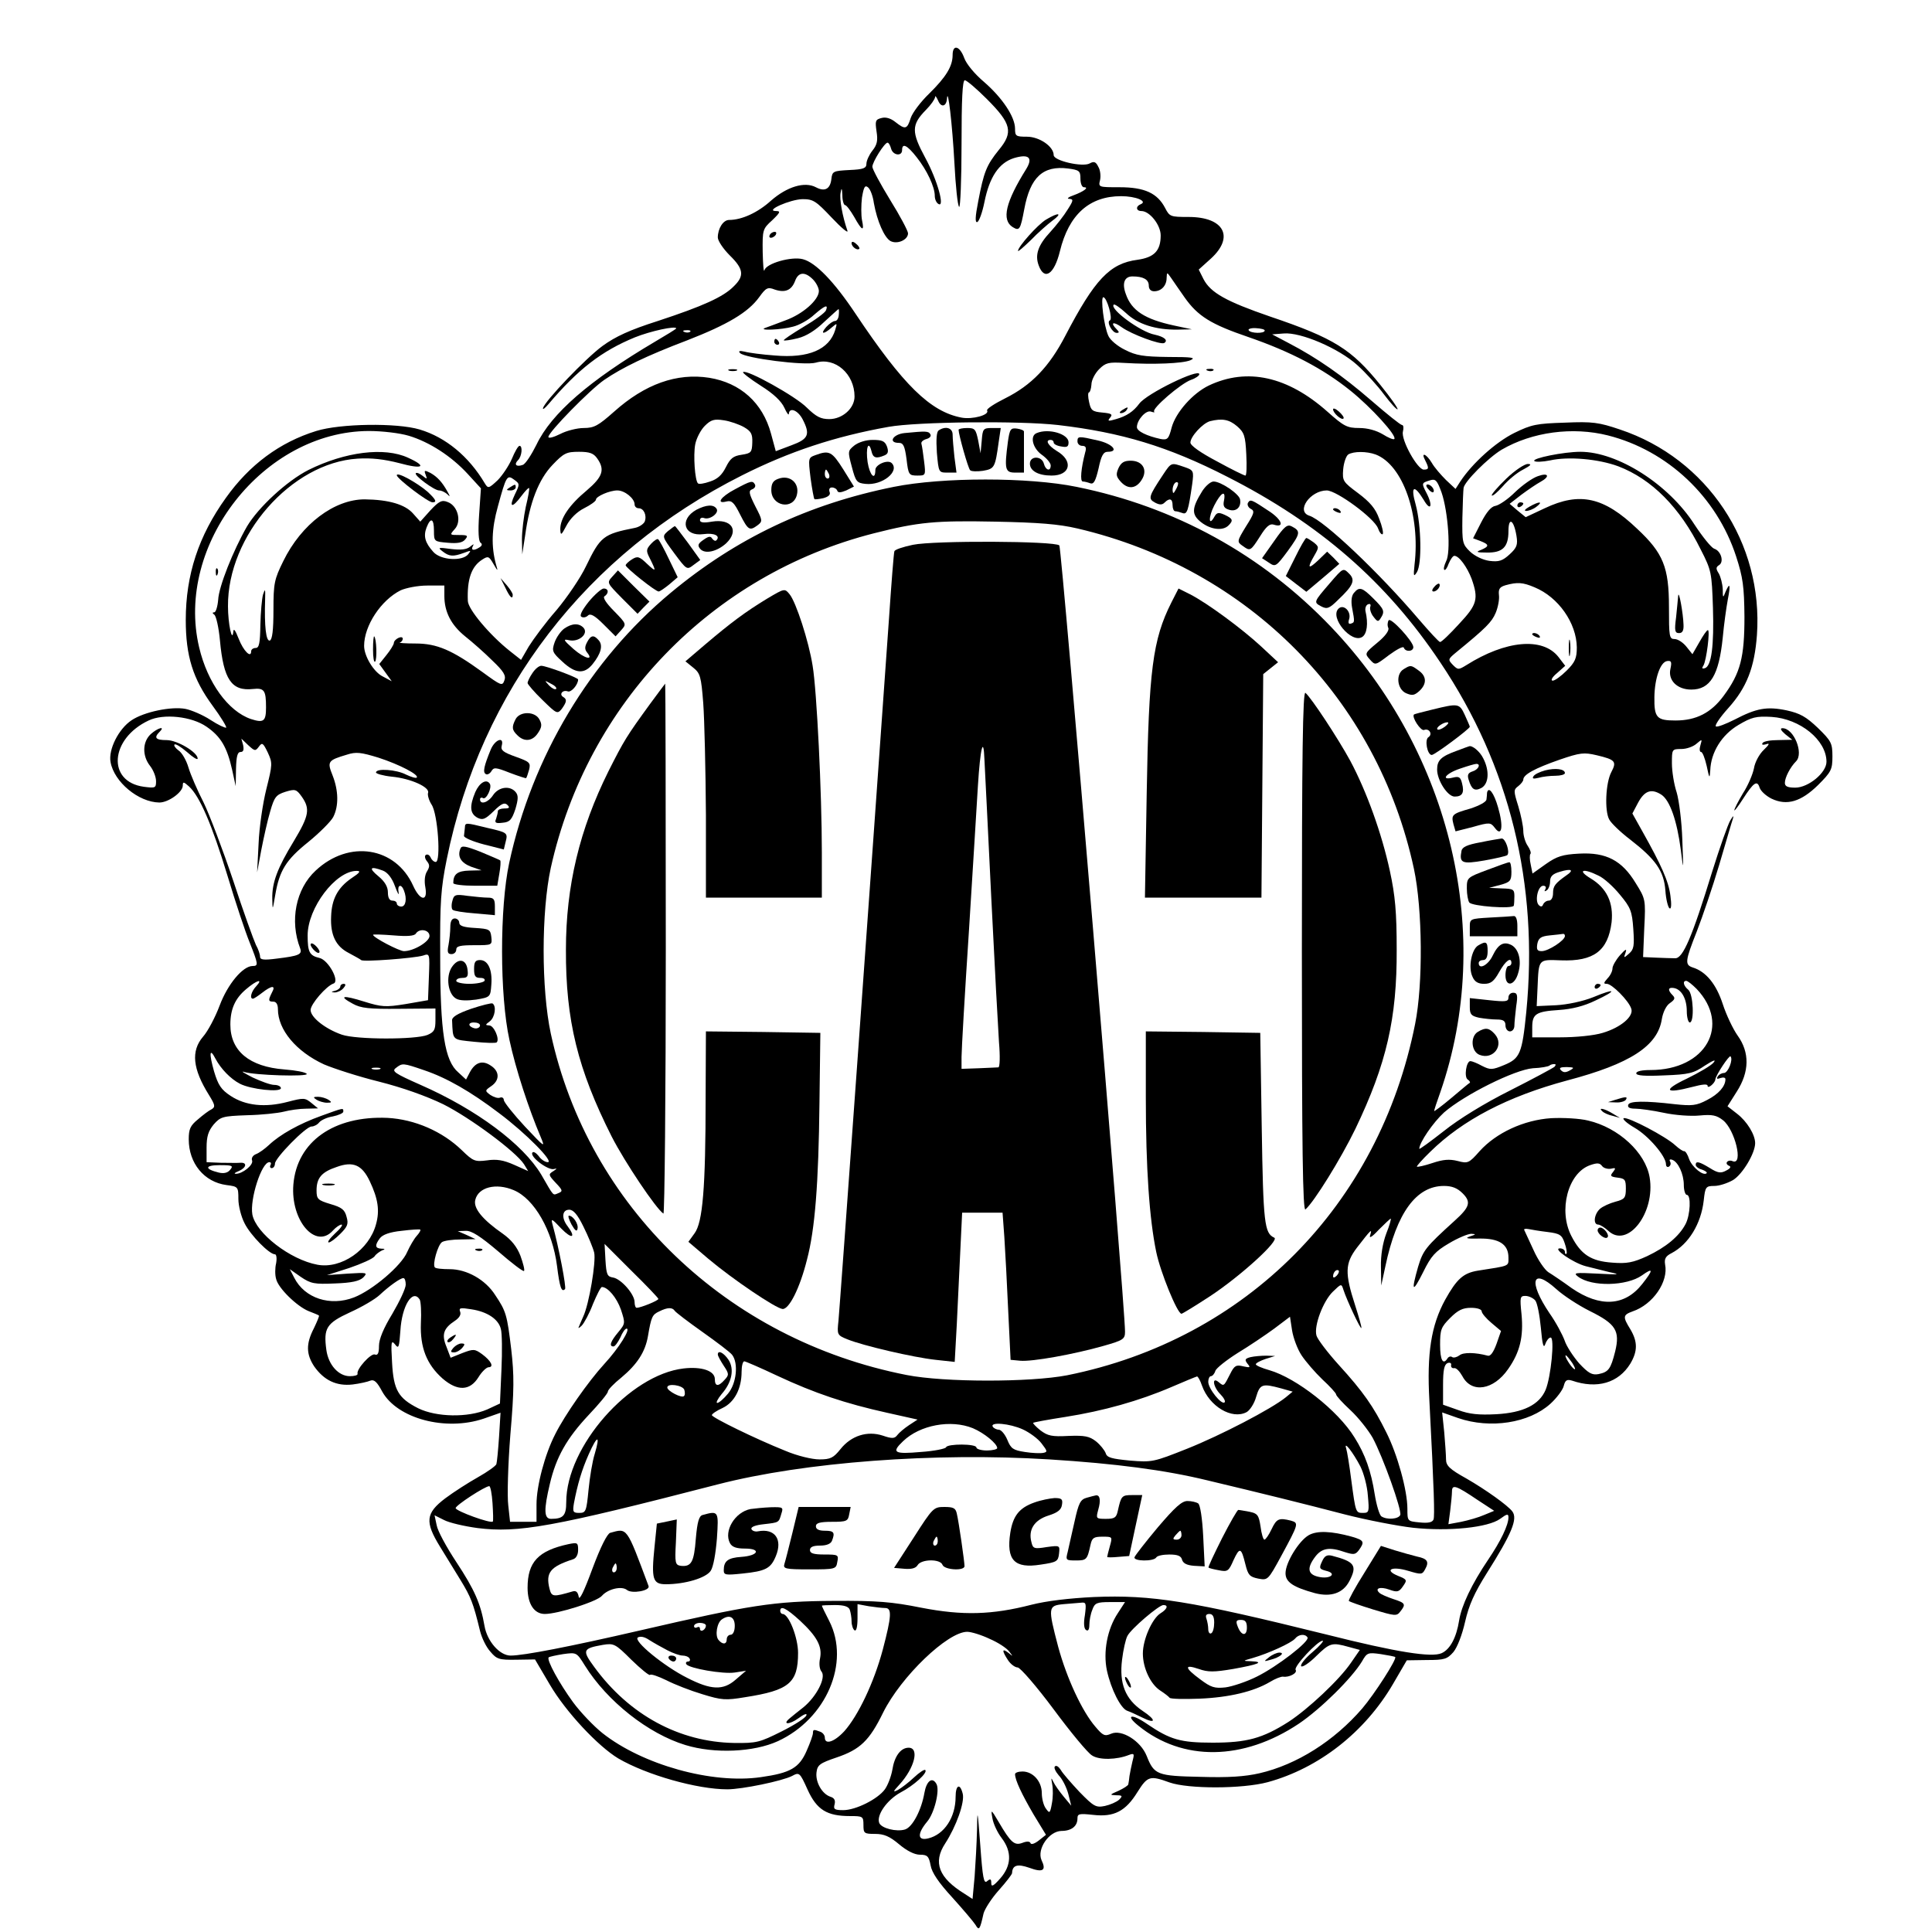 <?xml version="1.0" standalone="no"?>
<!DOCTYPE svg PUBLIC "-//W3C//DTD SVG 20010904//EN"
 "http://www.w3.org/TR/2001/REC-SVG-20010904/DTD/svg10.dtd">
<svg version="1.0" xmlns="http://www.w3.org/2000/svg"
 width="50px" height="50px" viewBox="0 0 617 650"
 preserveAspectRatio="xMidYMid meet">

<g transform="translate(0,650) scale(0.1,-0.1)"
fill="#000000" stroke="none">
<path d="M3040 6315 c0 -38 -22 -74 -79 -130 -28 -27 -56 -64 -62 -82 -12 -38
-18 -40 -51 -14 -16 13 -33 18 -47 14 -21 -5 -22 -10 -17 -45 5 -31 2 -45 -14
-65 -11 -14 -20 -34 -20 -44 0 -15 -10 -19 -57 -21 -55 -3 -58 -4 -61 -31 -4
-33 -22 -43 -52 -27 -38 20 -97 2 -151 -45 -44 -40 -98 -65 -141 -65 -20 0
-38 -29 -38 -59 0 -11 18 -38 40 -60 47 -46 50 -69 14 -104 -35 -36 -104 -67
-256 -117 -94 -30 -142 -52 -186 -84 -56 -41 -194 -185 -200 -209 -2 -7 6 -1
18 13 100 118 179 179 291 225 52 21 139 40 139 30 0 -2 -33 -22 -72 -45 -220
-130 -348 -241 -398 -346 -17 -34 -37 -65 -46 -68 -22 -8 -31 1 -16 16 13 13
16 48 5 48 -5 0 -16 -20 -26 -44 -10 -23 -32 -56 -48 -72 -30 -28 -32 -28 -43
-10 -54 91 -132 155 -219 181 -77 23 -268 20 -348 -5 -123 -38 -225 -114 -304
-225 -92 -128 -135 -259 -135 -411 0 -121 24 -198 90 -288 28 -38 48 -71 46
-74 -3 -2 -27 9 -53 26 -26 17 -64 33 -84 37 -48 9 -139 -10 -181 -38 -44 -29
-79 -99 -71 -141 12 -67 94 -135 164 -136 31 0 79 35 79 57 0 14 3 13 21 -3
36 -33 77 -128 129 -299 27 -90 61 -192 75 -226 29 -73 30 -79 10 -79 -33 0
-84 -61 -111 -133 -15 -40 -40 -87 -56 -105 -41 -48 -35 -108 20 -196 21 -34
22 -40 9 -48 -9 -4 -30 -20 -46 -34 -26 -21 -31 -33 -31 -67 0 -81 52 -144
127 -154 39 -5 40 -6 40 -47 0 -22 9 -59 21 -82 20 -40 83 -104 102 -104 5 0
7 -13 4 -30 -4 -16 -4 -40 0 -53 7 -31 70 -92 109 -108 18 -7 33 -13 35 -15 2
-1 -6 -20 -17 -43 -27 -52 -26 -87 1 -128 33 -47 75 -67 129 -61 24 3 51 9 60
13 13 5 23 -5 40 -37 51 -91 213 -134 341 -91 l57 20 -5 -81 c-3 -45 -7 -86
-9 -92 -2 -6 -30 -26 -62 -44 -32 -18 -82 -50 -110 -71 -66 -50 -69 -79 -18
-162 19 -31 51 -83 70 -114 34 -56 42 -75 65 -170 6 -24 21 -55 35 -70 21 -25
29 -28 87 -27 l63 1 50 -85 c54 -92 162 -207 230 -248 96 -56 266 -104 367
-104 50 0 185 28 218 45 24 13 26 12 52 -46 31 -68 65 -89 143 -89 43 0 45 -1
45 -30 0 -28 2 -30 39 -30 30 0 49 -8 81 -35 26 -22 52 -35 70 -35 25 0 30 -5
36 -36 4 -24 27 -58 73 -108 36 -40 71 -81 78 -92 12 -21 15 -16 27 38 4 15
26 50 51 78 25 28 45 54 45 58 1 27 18 32 58 18 46 -17 58 -9 41 26 -16 37 25
97 67 98 34 0 54 16 54 42 0 16 6 17 53 12 70 -8 109 12 149 77 34 54 42 56
108 32 63 -22 244 -22 330 1 172 47 327 168 422 331 l46 79 67 1 c60 0 69 3
90 27 13 16 29 57 39 101 13 57 31 97 73 164 84 133 105 183 86 208 -15 20
-89 73 -155 111 -56 31 -68 43 -68 64 0 14 -3 55 -6 91 l-7 67 54 -19 c108
-37 238 -17 310 48 21 19 42 47 45 60 5 20 11 23 28 18 84 -29 156 -8 196 57
25 42 25 74 0 116 -26 42 -25 48 8 60 68 23 121 100 109 158 -3 19 2 28 22 38
57 30 99 98 108 177 5 46 7 49 36 49 16 0 44 9 63 20 32 20 74 90 74 124 0 28
-27 73 -61 99 l-32 25 31 49 c43 67 44 132 3 189 -15 21 -38 69 -50 106 -22
67 -56 109 -101 123 -27 9 -26 21 14 122 19 49 53 149 75 223 22 74 42 144 46
155 4 13 1 11 -9 -6 -8 -14 -35 -90 -60 -170 -68 -222 -99 -294 -125 -293 -11
0 -41 1 -64 2 l-44 2 4 98 c5 96 4 98 -29 151 -46 76 -99 104 -190 99 -56 -3
-75 -9 -112 -35 l-45 -32 -6 30 c-4 17 -4 33 -1 36 3 3 -1 15 -9 27 -8 11 -15
34 -15 50 0 16 -8 54 -17 84 -16 51 -16 55 0 67 9 7 17 17 17 22 0 17 39 38
122 67 70 24 82 25 125 15 63 -15 68 -21 49 -57 -19 -36 -23 -130 -7 -159 6
-12 38 -43 71 -68 85 -66 113 -105 118 -171 2 -30 9 -57 14 -60 6 -4 7 13 3
42 -6 49 -31 104 -95 218 l-33 59 19 36 c22 41 45 49 79 27 28 -19 52 -86 65
-186 9 -73 9 -72 5 35 -2 61 -11 132 -19 159 -9 27 -16 71 -16 98 0 47 0 48
32 48 17 0 40 8 51 18 19 16 19 16 13 -5 -4 -13 -3 -23 2 -23 5 0 13 -21 19
-47 9 -43 10 -44 12 -15 2 61 39 120 95 153 44 26 59 30 111 27 96 -6 185 -78
185 -151 0 -37 -61 -87 -105 -87 -25 0 -35 4 -35 16 0 18 18 53 38 73 26 27
-8 111 -46 111 -9 0 -6 -7 9 -20 l24 -19 -47 -1 c-26 0 -50 -4 -53 -10 -4 -6
1 -7 12 -4 13 5 11 -1 -8 -19 -15 -14 -30 -42 -33 -62 -4 -20 -20 -58 -37 -84
-16 -27 -29 -52 -29 -57 0 -4 13 13 29 38 36 56 48 64 56 38 4 -12 22 -28 40
-37 52 -25 100 -10 157 46 44 44 48 52 48 96 0 45 -4 52 -49 96 -40 38 -60 49
-105 59 -67 14 -102 7 -175 -31 -30 -15 -58 -26 -63 -23 -5 3 14 31 42 62 62
69 88 137 96 245 22 310 -167 594 -461 692 -71 24 -92 27 -185 23 -95 -3 -112
-6 -171 -35 -62 -31 -140 -101 -181 -163 l-16 -25 -32 30 c-17 17 -39 42 -48
58 -18 30 -38 38 -22 8 13 -26 13 -31 -5 -31 -21 0 -77 100 -70 128 3 12 2 22
-3 22 -5 0 -51 37 -103 82 -97 84 -183 144 -279 194 l-55 29 39 3 c57 5 185
-50 247 -106 28 -25 69 -70 91 -100 22 -29 42 -51 45 -49 2 3 -24 40 -58 82
-97 120 -155 157 -371 230 -148 51 -200 80 -224 126 l-16 32 41 37 c80 73 44
140 -75 140 -61 0 -64 1 -79 30 -26 50 -69 70 -153 70 -71 0 -72 0 -66 24 3
13 1 34 -6 45 -8 17 -15 19 -29 11 -24 -13 -121 9 -121 28 0 29 -48 62 -90 62
-37 0 -40 2 -40 27 0 40 -43 104 -104 157 -32 27 -60 61 -67 81 -15 41 -39 47
-39 10z m115 -148 c83 -83 90 -112 40 -172 -41 -51 -50 -73 -69 -173 -10 -51
-11 -72 -3 -69 6 2 17 32 24 67 17 85 49 132 99 148 50 15 65 2 42 -36 -70
-112 -84 -172 -46 -196 23 -14 26 -9 39 60 20 108 63 148 148 137 37 -5 41 -8
41 -34 0 -16 5 -29 12 -29 18 0 0 -14 -35 -27 -18 -6 -24 -12 -15 -12 15 -1
15 -5 -5 -36 -12 -20 -38 -53 -58 -75 -42 -45 -53 -78 -39 -114 19 -51 52 -29
71 49 30 123 99 185 206 185 49 0 90 -17 66 -27 -18 -7 -16 -23 2 -23 28 0 65
-47 65 -82 0 -52 -22 -74 -78 -82 -93 -12 -144 -66 -243 -256 -54 -104 -114
-166 -202 -210 -36 -18 -64 -36 -61 -41 9 -15 -49 -31 -86 -24 -105 20 -196
109 -357 350 -72 108 -134 172 -177 183 -38 10 -123 -14 -129 -37 -3 -9 -5 19
-6 61 -1 75 0 78 32 107 28 27 29 31 12 31 -38 1 48 39 90 40 36 0 45 -6 98
-62 33 -35 57 -55 53 -44 -17 49 -27 106 -23 127 3 19 5 17 6 -8 0 -18 5 -33
9 -33 5 0 18 -18 31 -40 26 -47 35 -51 26 -10 -3 16 -3 50 0 75 6 36 10 43 20
35 8 -6 17 -30 20 -53 11 -61 35 -116 56 -128 23 -12 59 4 59 26 0 8 -27 59
-60 112 -33 54 -60 104 -60 112 0 16 41 81 51 81 4 0 9 -9 12 -20 6 -23 37
-27 37 -5 0 25 17 17 49 -24 35 -44 61 -100 61 -130 0 -11 5 -23 12 -27 23
-15 -3 80 -44 155 -47 87 -47 111 2 161 17 17 30 36 31 43 0 7 4 2 10 -11 10
-25 28 -21 30 6 3 43 18 -87 25 -216 4 -78 11 -145 16 -148 4 -3 8 92 8 210 0
150 3 216 11 216 6 0 39 -28 74 -63z m-585 -607 c11 -11 20 -29 20 -39 0 -30
-54 -78 -113 -99 -28 -11 -59 -22 -67 -25 -28 -10 54 -7 93 4 21 5 53 23 71
40 37 32 48 36 40 15 -3 -8 -37 -33 -76 -56 -38 -23 -68 -43 -66 -45 2 -2 23
1 47 7 29 7 60 27 89 55 25 23 47 43 48 43 2 0 2 -9 1 -20 -1 -11 -6 -20 -13
-20 -6 0 -19 -9 -29 -20 -22 -25 -9 -26 18 -2 19 16 19 16 12 -8 -20 -66 -90
-96 -203 -86 -42 3 -88 9 -102 13 -17 4 -22 2 -15 -5 17 -17 217 -43 255 -32
65 19 130 -38 130 -114 0 -40 -41 -76 -85 -76 -29 0 -44 8 -76 39 -36 37 -203
130 -214 119 -3 -2 24 -23 60 -46 43 -27 69 -52 79 -74 8 -18 15 -27 15 -20 2
23 30 12 46 -18 27 -52 20 -67 -37 -88 l-53 -20 -16 59 c-28 104 -103 171
-208 188 -109 17 -216 -21 -320 -114 -53 -47 -67 -55 -102 -55 -22 0 -58 -9
-79 -20 -22 -11 -40 -16 -40 -10 0 16 140 159 188 192 60 41 142 81 279 133
136 53 205 94 242 145 23 32 29 35 52 26 35 -12 57 -3 69 29 11 30 33 32 60 5z
m1250 -60 c45 -64 89 -91 215 -134 142 -49 251 -106 343 -180 71 -57 158 -153
148 -163 -3 -3 -20 4 -39 16 -22 13 -51 21 -79 21 -41 0 -52 6 -107 55 -134
119 -270 149 -399 88 -54 -26 -111 -90 -125 -141 -10 -39 -14 -43 -37 -39 -46
10 -80 26 -80 40 0 24 31 59 48 52 9 -3 13 -3 10 0 -9 10 90 95 124 107 15 5
28 14 28 19 0 21 -177 -65 -202 -99 -20 -27 -43 -42 -78 -52 -27 -8 -30 -7
-20 5 9 11 5 14 -26 17 -34 3 -39 7 -45 36 -4 17 -4 32 0 32 3 0 7 12 8 26 0
15 12 38 26 52 22 22 32 24 84 21 99 -6 197 -2 223 9 20 9 5 11 -75 11 -84 1
-108 5 -145 24 -25 12 -50 33 -56 47 -15 32 -27 130 -17 130 12 0 33 -74 22
-78 -12 -5 8 -42 23 -42 9 0 9 3 0 12 -23 23 -12 28 17 7 33 -24 131 -60 143
-53 14 9 0 21 -32 28 -48 9 -153 87 -138 101 3 3 21 -10 41 -28 40 -38 100
-57 174 -56 l48 1 -61 13 c-97 21 -142 50 -161 105 -14 37 -5 60 22 60 36 0
55 -10 55 -31 0 -12 7 -19 18 -19 24 0 42 19 42 45 1 20 1 20 15 0 7 -11 28
-40 45 -65z m270 -112 c0 -11 -48 -10 -54 1 -3 4 8 8 24 7 17 -1 30 -4 30 -8z
m-1933 -4 c-3 -3 -12 -4 -19 -1 -8 3 -5 6 6 6 11 1 17 -2 13 -5z m181 -321
c24 -14 29 -23 28 -52 -1 -33 -4 -36 -36 -41 -28 -4 -38 -12 -53 -42 -13 -26
-28 -40 -53 -48 -20 -7 -38 -10 -41 -6 -10 10 -16 94 -9 131 4 21 19 49 32 62
21 21 32 24 64 19 21 -3 52 -14 68 -23z m1659 3 c24 -21 28 -32 31 -95 2 -39
1 -71 -3 -71 -4 0 -47 21 -96 48 -55 29 -89 53 -89 63 0 20 41 65 66 72 41 10
64 6 91 -17z m-602 4 c213 -25 370 -72 569 -174 311 -158 536 -354 717 -625
233 -347 331 -745 289 -1176 -14 -139 -21 -156 -74 -178 -41 -17 -47 -17 -75
-3 -16 9 -34 16 -39 16 -14 0 -22 -54 -9 -62 6 -4 9 -9 7 -11 -3 -1 -31 -25
-62 -51 -32 -27 -58 -46 -58 -44 0 3 9 31 21 64 182 526 38 1140 -368 1565
-232 243 -525 404 -856 471 -161 33 -451 33 -615 0 -288 -58 -530 -173 -750
-356 -272 -226 -467 -552 -544 -910 -32 -149 -32 -446 1 -595 21 -98 65 -232
105 -326 16 -38 14 -36 -53 35 -38 41 -70 81 -71 89 0 7 -6 11 -13 8 -7 -3
-21 2 -32 9 -19 14 -19 15 3 30 29 20 28 50 -2 69 -28 19 -52 11 -70 -22 l-13
-25 -26 24 c-46 39 -61 135 -61 388 -1 186 2 230 22 329 115 568 469 1028 994
1292 159 80 313 131 493 163 96 17 439 21 570 6z m-2185 -36 c70 -21 144 -69
199 -129 l44 -48 -6 -88 c-4 -57 -2 -91 5 -95 6 -4 5 -10 -3 -15 -20 -13 -31
-11 -23 4 5 8 2 7 -9 -2 -12 -10 -31 -12 -65 -8 -43 6 -45 5 -28 -8 23 -18 36
-18 72 -5 24 9 25 9 14 -5 -20 -24 -92 -20 -117 8 -28 31 -34 53 -23 82 14 36
25 31 25 -11 0 -36 1 -36 46 -40 33 -3 50 0 59 11 11 13 8 15 -20 15 -32 0
-33 0 -15 20 24 26 10 79 -24 91 -19 8 -29 3 -58 -28 l-34 -38 -24 27 c-27 31
-82 47 -163 48 -102 0 -213 -83 -274 -208 -30 -61 -33 -74 -33 -164 0 -69 -4
-99 -12 -103 -13 -4 -19 47 -16 140 1 34 0 36 -7 15 -4 -14 -8 -60 -9 -102 -1
-62 -4 -78 -16 -78 -8 0 -15 -5 -15 -11 0 -25 -26 1 -42 42 -11 28 -17 37 -18
24 -4 -40 -18 28 -18 85 -2 238 213 483 436 497 47 3 89 -2 140 -15 80 -22 96
-12 30 18 -80 37 -212 20 -335 -41 -73 -37 -169 -126 -207 -190 -47 -82 -95
-203 -97 -247 -2 -23 -8 -42 -13 -42 -7 0 -7 -3 0 -8 6 -4 15 -43 19 -87 12
-131 39 -171 111 -163 38 4 44 -4 44 -62 0 -47 -8 -53 -51 -39 -76 26 -146
122 -174 241 -82 346 217 727 571 728 45 0 104 -7 134 -16z m4035 1 c201 -51
366 -207 431 -407 23 -71 27 -101 28 -203 0 -136 -13 -189 -70 -266 -42 -57
-92 -83 -162 -83 -63 0 -72 9 -71 79 1 63 20 118 43 121 14 2 16 -3 11 -26 -9
-39 23 -70 70 -70 64 0 93 48 106 175 4 44 12 101 17 128 10 51 7 60 -8 25 -8
-21 -9 -20 -9 10 -1 18 -7 41 -13 52 -11 17 -10 22 1 29 17 11 6 48 -17 55
-10 4 -39 40 -66 81 -87 136 -259 245 -384 245 -56 0 -164 -22 -155 -31 4 -4
28 -3 53 2 61 14 163 5 230 -20 112 -43 207 -138 277 -280 36 -70 37 -78 41
-195 4 -129 -5 -197 -27 -204 -10 -3 -11 0 -5 9 10 16 23 119 15 119 -4 0 -16
-18 -29 -41 l-23 -40 -20 25 c-11 14 -29 26 -40 26 -18 0 -19 8 -19 108 0 133
-19 181 -107 263 -112 107 -193 125 -311 69 l-64 -30 -27 22 -27 23 40 31 c23
17 51 36 64 43 33 18 27 32 -9 19 -18 -6 -52 -30 -77 -54 -24 -24 -54 -44 -66
-46 -14 -2 -30 -21 -48 -56 l-27 -53 24 -9 c31 -12 31 -18 3 -30 -19 -7 -16
-9 19 -9 53 -1 73 18 73 72 0 49 18 39 27 -16 5 -30 1 -40 -23 -62 -24 -22
-36 -26 -68 -22 -22 3 -49 16 -65 31 -26 25 -27 31 -26 114 1 48 3 93 4 100 2
21 83 102 128 129 103 60 239 78 358 48z m-3401 -77 c27 -38 19 -62 -35 -108
-59 -49 -89 -94 -89 -130 1 -23 3 -22 21 12 12 23 35 46 59 58 22 11 40 24 40
29 0 11 46 31 72 31 25 0 58 -27 58 -47 0 -7 6 -13 14 -13 17 0 28 -24 20 -45
-4 -8 -18 -18 -33 -21 -107 -21 -116 -29 -165 -130 -18 -38 -63 -104 -99 -147
-37 -42 -78 -98 -93 -122 l-26 -45 -38 30 c-68 54 -140 140 -141 168 -3 73 12
116 48 139 20 13 23 12 38 -14 15 -26 16 -26 9 -3 -17 62 -15 121 6 196 28
103 31 108 55 90 19 -14 19 -15 2 -50 -21 -44 -9 -47 22 -5 13 17 24 29 26 27
2 -2 -3 -30 -11 -63 -7 -33 -13 -82 -13 -110 l1 -50 10 65 c15 109 45 187 92
236 38 40 47 44 89 44 36 0 49 -5 61 -22z m2619 13 c92 -35 151 -204 131 -371
-4 -39 -3 -42 8 -25 17 27 15 156 -4 227 -18 63 -6 70 27 16 23 -40 32 -21 10
22 -18 35 -18 35 11 44 19 6 24 0 39 -41 22 -64 32 -202 15 -232 -6 -13 -9
-25 -6 -28 3 -3 10 6 15 21 6 14 14 26 19 26 16 0 43 -38 58 -77 24 -68 19
-87 -42 -152 -31 -34 -59 -61 -64 -61 -4 0 -36 35 -73 78 -131 154 -318 332
-367 347 -46 15 3 85 59 85 34 -1 159 -93 172 -127 5 -14 12 -23 16 -20 3 4
-2 27 -12 52 -12 34 -31 56 -71 86 -51 38 -53 41 -50 80 2 23 10 45 17 50 18
11 62 11 92 0z m-1003 -249 c576 -135 1009 -573 1132 -1145 29 -136 31 -388 4
-522 -121 -610 -568 -1061 -1171 -1182 -125 -24 -413 -24 -540 1 -605 119
-1071 567 -1197 1149 -32 150 -32 409 0 557 123 554 541 987 1088 1126 150 38
206 43 409 39 144 -3 211 -8 275 -23z m1538 -198 c80 -33 141 -120 142 -202 0
-37 -6 -50 -34 -78 -19 -19 -40 -34 -47 -34 -8 0 -2 12 14 25 l28 25 -23 30
c-53 67 -177 56 -310 -28 -26 -16 -28 -16 -45 1 -17 18 -17 19 12 43 99 81
119 101 132 132 8 19 13 46 11 60 -2 20 2 27 22 33 40 11 58 10 98 -7z m-3668
-29 c0 -54 23 -98 70 -136 24 -19 65 -55 91 -81 39 -37 47 -51 41 -67 -7 -20
-11 -18 -74 28 -102 74 -153 96 -225 96 -35 0 -58 2 -53 3 6 2 10 8 10 13 0
13 -30 -1 -30 -15 -1 -6 -12 -24 -25 -40 l-24 -30 21 -29 21 -29 -30 16 c-31
15 -63 69 -63 103 0 68 57 154 123 187 18 8 57 16 90 16 l57 0 0 -35z m-800
-440 c48 -33 69 -69 86 -145 l12 -55 1 58 c1 42 5 57 15 57 10 0 12 7 9 23
l-6 22 23 -22 c22 -20 24 -21 36 -5 11 15 14 13 30 -20 16 -35 16 -39 -5 -123
-12 -48 -24 -130 -26 -183 l-5 -97 14 75 c8 41 21 100 30 130 14 49 20 56 51
66 33 10 37 9 55 -16 29 -41 25 -64 -26 -149 -56 -92 -74 -140 -73 -195 1 -40
1 -40 10 13 14 82 36 118 111 178 38 31 76 69 84 84 19 37 18 89 -2 140 -19
47 -16 51 48 70 31 10 47 8 106 -10 71 -23 138 -58 129 -67 -3 -3 -19 2 -36
10 -32 17 -101 22 -101 7 0 -4 24 -11 53 -14 64 -6 130 -36 122 -55 -2 -7 3
-25 12 -39 21 -31 32 -193 14 -193 -6 0 -14 7 -17 15 -4 8 -10 12 -16 9 -5 -3
-4 -12 3 -21 10 -12 10 -19 1 -34 -8 -12 -10 -33 -6 -54 9 -50 -18 -46 -41 5
-59 131 -216 156 -328 51 -67 -62 -88 -169 -52 -262 7 -20 -4 -25 -78 -34 -45
-6 -57 -4 -57 6 0 8 -6 26 -14 40 -7 15 -42 111 -76 215 -35 104 -80 223 -100
264 -21 41 -44 94 -51 118 -7 24 -22 50 -33 57 -11 8 -17 17 -14 20 3 4 22 -8
42 -25 20 -18 36 -28 36 -22 0 21 -69 62 -104 62 -38 0 -44 8 -24 28 21 21 -7
13 -30 -8 -28 -26 -29 -73 -2 -107 11 -14 20 -37 20 -51 0 -23 -2 -24 -41 -19
-125 17 -114 162 16 223 50 24 145 14 195 -21z m593 -484 c16 -6 31 -25 41
-53 9 -24 14 -33 12 -20 -5 25 9 30 18 6 11 -28 6 -54 -9 -54 -8 0 -15 5 -15
10 0 6 -7 10 -15 10 -10 0 -15 10 -15 28 0 18 -10 36 -32 54 -34 28 -28 35 15
19z m3982 -16 c-38 -27 -45 -36 -45 -60 0 -15 -6 -25 -14 -25 -8 0 -16 -6 -19
-12 -3 -9 -8 -10 -15 -3 -14 14 -3 65 15 65 8 0 11 -5 7 -12 -4 -7 -3 -8 4 -4
7 4 12 18 12 30 0 17 8 26 33 33 39 12 49 6 22 -12z m-4088 -10 c-46 -32 -66
-70 -68 -128 -3 -63 16 -101 59 -123 20 -11 39 -21 42 -24 6 -7 177 6 208 15
23 8 23 7 20 -71 l-3 -79 -75 -13 c-68 -11 -81 -10 -139 8 -73 23 -89 20 -39
-7 27 -15 54 -18 156 -17 l122 1 0 -39 c0 -33 -4 -40 -27 -50 -40 -16 -239
-16 -288 1 -55 19 -105 58 -105 83 0 20 53 81 77 89 22 7 -17 79 -47 86 -34 8
-40 20 -40 76 0 92 94 217 165 217 15 0 11 -6 -18 -25z m4196 9 c18 -8 50 -37
72 -64 36 -43 41 -56 45 -115 4 -57 2 -69 -14 -83 -18 -16 -19 -16 -12 3 5 15
0 12 -19 -9 -14 -16 -25 -36 -25 -44 0 -9 -7 -24 -17 -34 -13 -15 -14 -18 -2
-18 17 0 73 -56 82 -83 10 -26 -35 -64 -96 -82 -29 -9 -90 -15 -144 -15 l-93
0 0 34 c0 45 13 53 90 58 44 3 84 13 123 32 75 35 69 43 -8 11 -35 -14 -87
-25 -125 -27 l-65 -3 3 65 c4 94 2 92 79 89 110 -4 158 32 170 128 7 66 -16
115 -71 148 -46 28 -25 35 27 9z m-3933 -203 c0 -19 -53 -51 -86 -51 -16 0
-104 46 -104 55 0 2 31 1 69 -2 46 -4 70 -2 75 6 12 19 46 13 46 -8z m3820 0
c0 -15 -56 -51 -78 -51 -15 0 -18 5 -15 24 4 20 12 26 42 29 20 2 39 4 44 5 4
1 7 -2 7 -7z m-4403 -169 c-17 -18 -23 -42 -11 -42 3 0 17 9 31 20 32 25 47
26 33 1 -13 -26 -13 -31 5 -31 9 0 15 -9 15 -25 0 -70 62 -143 155 -186 33
-14 116 -41 185 -58 79 -20 158 -48 216 -76 90 -45 244 -159 272 -202 l14 -23
-47 21 c-36 16 -59 20 -92 15 -40 -5 -46 -3 -84 34 -66 64 -159 104 -250 109
-181 8 -305 -80 -317 -224 -10 -121 75 -220 133 -155 10 11 23 20 29 20 6 0
-4 -14 -22 -30 -18 -17 -27 -30 -21 -30 6 0 23 13 39 29 24 24 28 33 21 57 -6
24 -16 32 -54 43 -43 13 -47 17 -47 46 0 42 17 62 68 79 55 20 85 7 111 -48
28 -59 34 -99 21 -145 -23 -86 -117 -151 -197 -136 -92 17 -207 106 -219 169
-9 51 31 176 57 176 6 0 7 -4 4 -10 -3 -5 -1 -10 4 -10 6 0 11 7 11 15 0 19
104 125 123 125 8 0 20 6 26 14 7 8 27 17 46 20 19 4 35 11 35 16 0 13 3 14
-74 -14 -75 -27 -139 -63 -176 -98 -14 -13 -33 -27 -44 -31 -10 -4 -16 -13
-13 -21 6 -15 -33 -46 -55 -45 -7 0 -3 4 10 9 26 11 30 30 5 28 -10 -1 -39 0
-65 0 l-48 2 0 49 c0 38 6 56 24 78 23 26 30 28 112 31 49 1 104 7 124 12 19
5 53 10 75 10 l40 1 -22 18 c-22 18 -26 18 -80 4 -76 -20 -142 -13 -192 20
-32 21 -42 36 -56 83 -17 60 -15 81 5 42 18 -34 51 -68 82 -84 36 -19 138 -30
138 -15 0 6 -10 11 -22 11 -13 0 -45 12 -73 25 -27 14 -41 22 -30 19 35 -12
218 -17 212 -7 -4 6 -37 12 -75 15 -118 9 -182 62 -182 151 0 52 16 88 53 119
36 31 59 37 34 10z m4846 -9 c116 -122 31 -273 -155 -273 -29 0 -48 -4 -48
-11 0 -8 29 -10 94 -7 83 3 99 7 137 33 28 18 39 22 29 10 -8 -10 -49 -34 -90
-54 -82 -39 -74 -52 18 -28 34 9 52 11 52 4 0 -12 25 9 26 21 1 14 47 83 51
78 10 -10 -8 -56 -22 -56 -7 0 -17 -5 -21 -12 -5 -8 -2 -9 9 -5 10 3 17 2 17
-4 0 -24 -23 -50 -62 -70 -36 -19 -51 -20 -108 -14 -102 12 -153 11 -157 -2
-3 -9 5 -13 24 -13 15 0 59 -6 96 -14 37 -8 91 -12 120 -9 43 4 57 1 79 -16
40 -32 69 -151 33 -138 -8 4 -17 2 -20 -3 -3 -4 1 -10 7 -12 8 -3 5 -9 -9 -16
-18 -10 -28 -9 -55 8 -36 22 -48 25 -48 11 0 -5 9 -13 21 -16 11 -4 18 -9 16
-12 -11 -11 -49 20 -59 47 -5 16 -13 28 -17 27 -3 -1 -17 8 -30 20 -31 29
-158 96 -173 91 -6 -2 10 -17 36 -32 47 -27 106 -96 106 -123 0 -8 5 -11 10
-8 6 4 7 11 4 17 -4 6 -1 9 7 6 20 -7 39 -48 39 -85 0 -18 5 -33 10 -33 15 0
12 -67 -4 -98 -22 -42 -66 -78 -129 -108 -48 -22 -69 -26 -118 -22 -71 5 -105
27 -137 89 -45 86 -12 213 63 239 23 8 32 8 40 -3 5 -7 19 -11 30 -9 16 4 17
2 7 -11 -11 -13 -9 -16 15 -19 25 -3 28 -7 28 -37 0 -31 -4 -36 -35 -44 -19
-5 -43 -16 -52 -24 -20 -18 -24 -53 -6 -53 6 0 22 -10 34 -21 65 -61 159 61
139 180 -14 83 -104 167 -207 191 -28 7 -83 10 -124 8 -92 -6 -185 -49 -241
-111 -36 -41 -40 -42 -74 -33 -28 7 -49 5 -85 -7 -27 -9 -50 -14 -52 -12 -2 1
18 24 45 50 109 107 260 186 461 240 212 56 304 116 318 206 4 24 15 46 27 54
17 12 19 17 9 27 -17 17 -15 27 4 24 26 -4 44 -36 44 -78 0 -21 5 -38 10 -38
16 0 12 96 -5 110 -16 13 -20 30 -7 30 5 0 20 -12 35 -27z m-4280 -274 c74
-25 155 -71 251 -144 91 -68 186 -165 164 -165 -9 0 -23 9 -31 21 -9 11 -18
16 -21 11 -9 -14 54 -61 73 -55 11 3 10 1 -2 -7 -18 -11 -17 -13 8 -40 23 -24
24 -28 9 -34 -20 -8 -14 -14 -58 62 -61 102 -217 219 -406 302 -88 39 -98 46
-83 57 22 17 23 17 96 -8z m3802 12 c-6 -5 -73 -41 -150 -80 -86 -43 -172 -96
-222 -136 -46 -36 -83 -63 -83 -60 0 21 47 89 83 122 69 60 238 144 299 149
28 1 53 6 56 9 3 3 10 5 16 5 6 0 6 -3 1 -9z m-3952 -8 c-7 -2 -19 -2 -25 0
-7 3 -2 5 12 5 14 0 19 -2 13 -5z m4004 -4 c-14 -8 -22 -8 -30 0 -8 8 -3 11
19 11 25 -1 27 -2 11 -11z m-4508 -335 c-8 -10 -21 -13 -38 -9 -49 12 -47 25
3 25 43 0 47 -2 35 -16z m954 -68 c70 -29 131 -137 146 -255 9 -72 15 -90 27
-78 5 5 -21 141 -42 217 -6 22 -3 21 29 -13 36 -37 51 -32 22 7 -22 28 -19 56
5 56 14 0 28 -16 48 -57 16 -32 32 -71 36 -87 7 -30 -17 -174 -37 -216 -6 -14
-13 -29 -15 -35 -3 -5 2 -3 10 5 8 8 26 41 38 73 13 31 26 57 30 57 20 0 50
-36 64 -76 15 -46 15 -47 -9 -76 -26 -31 -32 -48 -16 -48 5 0 15 14 23 30 7
17 16 30 21 30 15 0 -26 -66 -75 -119 -54 -59 -133 -172 -165 -236 -35 -68
-63 -174 -63 -236 l0 -59 -44 0 -45 0 -6 55 c-4 30 -1 137 7 238 13 151 13
200 3 287 -14 116 -17 128 -54 183 -33 52 -96 87 -153 87 -24 0 -47 2 -50 6
-9 9 10 76 24 85 7 5 36 9 63 9 l50 1 -30 14 -30 13 27 1 c19 1 49 -18 109
-69 45 -39 84 -69 87 -66 3 3 -3 26 -12 51 -12 31 -31 54 -59 74 -69 48 -100
86 -93 114 10 43 70 58 129 33z m3193 -11 c29 -29 24 -46 -27 -92 -98 -89
-106 -99 -123 -155 -24 -84 -19 -90 17 -18 27 55 41 70 87 97 30 18 64 32 75
32 17 -1 16 -2 -5 -9 -18 -6 -10 -8 32 -7 66 1 98 -19 98 -64 0 -30 6 -27
-103 -44 -49 -8 -71 -28 -110 -98 -47 -86 -62 -180 -53 -340 16 -306 18 -386
14 -399 -4 -10 -18 -13 -47 -10 -41 4 -41 4 -41 46 0 62 -34 184 -71 257 -43
87 -78 137 -160 227 -38 42 -72 87 -75 99 -9 33 23 116 55 147 29 28 29 28 36
6 11 -34 57 -132 60 -128 2 2 -8 36 -21 77 -35 108 -34 140 6 193 48 62 52 66
45 43 -5 -13 5 -8 29 18 20 20 38 37 40 37 2 0 -4 -23 -15 -50 -12 -32 -19
-73 -18 -113 l1 -62 14 65 c38 180 104 270 197 270 27 0 45 -7 63 -25z m-3519
-143 c-9 -10 -23 -34 -32 -54 -19 -46 -117 -129 -179 -153 -80 -31 -166 -3
-201 66 l-15 29 37 -26 c34 -23 46 -25 115 -22 57 2 82 8 95 20 16 17 13 17
-53 13 l-69 -5 75 24 c41 14 79 31 85 39 5 8 17 16 25 20 12 4 11 6 -2 6 -21
1 -23 11 -5 35 9 12 33 21 73 25 32 4 61 6 63 4 2 -2 -3 -11 -12 -21z m3805
13 c41 -5 48 -10 57 -37 6 -17 9 -34 6 -36 -3 -3 -5 0 -5 6 0 7 -8 12 -17 12
-26 0 45 -49 87 -60 19 -5 55 -14 80 -20 39 -8 33 -9 -40 -5 -76 4 -83 3 -66
-10 46 -35 164 -32 215 4 39 28 39 19 1 -29 -59 -75 -142 -79 -237 -14 -30 22
-66 46 -79 54 -12 8 -35 41 -50 75 -15 33 -29 63 -31 67 -2 3 4 5 14 3 10 -2
39 -7 65 -10z m-2992 -225 c0 -6 -60 -30 -73 -30 -4 0 -7 9 -7 19 0 27 -46 79
-73 83 -19 3 -22 10 -25 58 l-3 55 90 -90 c50 -49 91 -92 91 -95z m2282 78
c-7 -7 -12 -8 -12 -2 0 14 12 26 19 19 2 -3 -1 -11 -7 -17z m-3132 -30 c0 -13
-21 -57 -45 -98 -30 -49 -45 -86 -45 -108 0 -25 -4 -33 -14 -29 -13 5 -63 -50
-58 -65 1 -5 -11 -8 -26 -8 -38 0 -72 38 -79 88 -10 74 0 90 80 127 40 18 84
44 99 58 33 31 70 57 80 57 5 0 8 -10 8 -22z m3871 -15 c23 -21 73 -54 113
-74 87 -43 102 -66 85 -136 -15 -59 -22 -69 -56 -76 -22 -4 -34 3 -65 36 -20
23 -43 58 -49 77 -7 19 -29 61 -51 92 -72 107 -59 155 23 81z m-3824 -35 c4
-7 6 -43 4 -80 -3 -81 19 -138 73 -186 50 -43 92 -42 121 5 11 18 26 32 33 33
20 0 10 21 -21 44 -25 18 -29 18 -66 4 l-40 -16 -14 37 c-17 41 -10 62 28 87
15 10 22 21 18 31 -5 13 1 14 38 8 53 -8 91 -33 99 -66 4 -13 5 -75 2 -138
l-5 -113 -43 -20 c-65 -28 -171 -26 -232 4 -67 34 -83 61 -88 154 -4 69 -3 77
10 61 12 -16 14 -11 18 46 5 84 41 142 65 105z m3753 -3 c7 -8 15 -50 19 -92
5 -56 9 -72 15 -55 4 12 12 22 18 22 14 0 1 -133 -17 -176 -21 -50 -75 -77
-166 -82 -59 -3 -90 0 -128 14 l-51 18 0 67 c0 50 4 68 15 73 8 3 14 0 12 -7
-1 -7 4 -11 10 -10 7 2 19 -11 28 -27 31 -59 105 -47 154 24 40 57 52 109 45
184 -6 58 -5 62 13 62 11 0 26 -7 33 -15z m-2895 -35 c3 -5 45 -37 93 -71 48
-34 93 -68 100 -77 22 -28 15 -97 -14 -131 -14 -17 -30 -31 -36 -31 -5 0 1 13
15 30 35 40 43 84 23 115 -16 24 -36 34 -36 18 0 -5 9 -21 20 -38 18 -27 18
-31 3 -47 -21 -24 -33 -23 -33 2 0 28 -44 43 -105 36 -182 -21 -395 -263 -395
-450 0 -45 -10 -56 -51 -56 -24 0 -25 30 -4 118 21 90 57 153 130 231 36 38
65 73 65 79 0 6 20 27 45 47 54 45 81 87 90 140 11 64 14 72 38 83 28 14 44
14 52 2z m2715 -2 c0 -6 15 -24 33 -39 l32 -27 -15 -43 c-11 -30 -21 -43 -30
-40 -41 11 -82 12 -95 1 -8 -6 -19 -9 -24 -6 -5 4 -12 2 -16 -4 -15 -24 -25
-6 -25 46 0 50 3 59 34 90 26 26 42 34 70 34 21 0 36 -5 36 -12z m-606 -148
c14 -21 45 -57 70 -81 25 -23 46 -46 46 -50 0 -5 22 -29 48 -53 27 -25 60 -67
75 -93 35 -65 99 -244 93 -260 -6 -14 -44 -17 -63 -5 -7 4 -17 38 -23 75 -12
77 -32 134 -68 191 -56 91 -196 200 -286 226 -25 7 -46 16 -46 20 0 4 15 12
33 18 l32 10 -30 1 c-16 0 -40 -2 -53 -5 -19 -5 -20 -9 -10 -22 11 -13 9 -14
-14 -9 -24 6 -30 3 -44 -25 -22 -43 -21 -43 -39 -28 -24 20 -19 -16 6 -41 11
-11 18 -24 14 -27 -10 -10 -55 46 -55 69 0 10 4 19 9 19 5 0 12 8 15 18 3 9
37 36 75 60 38 23 93 60 123 82 l53 40 7 -46 c4 -25 18 -63 32 -84z m911 -26
c9 -15 12 -23 6 -20 -11 7 -35 46 -28 46 3 0 12 -12 22 -26z m-2674 -43 c124
-58 228 -93 368 -124 l103 -23 -29 -19 c-15 -10 -33 -25 -39 -33 -9 -12 -17
-13 -49 -2 -52 17 -106 0 -142 -45 -24 -30 -34 -35 -71 -35 -25 0 -75 12 -115
29 -100 40 -247 112 -247 120 0 4 16 15 36 24 40 19 64 65 64 122 0 19 4 35 9
35 4 0 55 -22 112 -49z m1428 -33 c25 -70 101 -115 150 -89 11 6 26 29 32 51
13 44 21 46 84 29 l39 -11 -23 -19 c-48 -39 -219 -128 -332 -173 -113 -45
-118 -46 -192 -40 -62 6 -78 10 -82 25 -4 10 -18 28 -33 40 -22 17 -38 20 -92
18 -56 -3 -70 0 -95 19 -15 12 -26 24 -24 25 2 2 51 11 109 20 127 20 248 54
355 100 44 19 83 35 87 36 3 1 11 -13 17 -31z m-1742 -13 c3 -9 3 -19 -1 -22
-7 -8 -56 17 -56 29 0 15 50 8 57 -7z m971 -130 c38 -16 82 -52 82 -67 0 -4
-16 -8 -35 -8 -19 0 -35 5 -35 10 0 13 -97 13 -102 1 -1 -5 -40 -13 -85 -16
-90 -8 -100 -2 -60 36 57 55 161 74 235 44z m168 -4 c22 -10 51 -31 63 -47 20
-26 21 -29 6 -32 -10 -2 -37 -1 -62 3 -39 6 -47 11 -59 41 -8 19 -21 34 -29
34 -7 0 -17 5 -20 10 -10 17 57 11 101 -9z m-1440 -82 c-8 -25 -17 -80 -21
-122 -7 -72 -9 -77 -31 -77 -21 0 -23 3 -18 33 12 63 26 111 50 165 29 65 39
65 20 1z m2576 -43 c11 -22 23 -66 25 -98 5 -54 4 -58 -16 -58 -25 0 -25 0
-40 112 -6 48 -14 96 -17 105 -9 28 23 -13 48 -61z m-1047 24 c224 -14 390
-36 530 -70 197 -47 322 -78 464 -115 74 -19 178 -39 230 -45 122 -13 253 1
293 30 23 17 28 18 28 5 0 -26 -26 -80 -68 -142 -56 -83 -90 -155 -98 -205 -9
-57 -30 -97 -59 -110 -34 -15 -150 3 -388 63 -456 113 -586 134 -782 126 -82
-4 -159 -13 -210 -26 -132 -34 -231 -37 -370 -10 -100 20 -149 24 -295 23
-202 -1 -282 -14 -650 -99 -238 -55 -393 -85 -437 -85 -37 0 -79 48 -88 100
-13 75 -33 121 -95 215 -33 50 -63 105 -66 124 l-7 33 32 -16 c17 -9 68 -21
113 -27 137 -17 251 3 808 147 291 75 728 108 1115 84z m-1873 -147 c2 -32 3
-60 1 -62 -6 -8 -124 35 -125 45 -1 9 99 74 113 74 4 0 9 -26 11 -57z m3315
10 l55 -36 -34 -14 c-18 -8 -53 -18 -77 -23 l-43 -8 6 45 c3 25 6 55 6 65 0
25 13 21 87 -29z m-1322 -387 c-5 -28 -3 -46 4 -50 7 -5 11 2 11 18 0 13 4 36
10 50 8 23 15 26 60 26 l50 0 -24 -37 c-36 -54 -50 -131 -37 -193 14 -64 47
-129 69 -136 9 -3 31 -13 49 -22 48 -24 49 -9 2 22 -58 39 -79 92 -69 172 4
33 12 69 18 80 12 24 106 104 121 104 18 0 13 -14 -10 -28 -28 -18 -59 -88
-59 -135 0 -49 26 -104 59 -125 14 -9 28 -20 31 -24 3 -4 48 -5 100 -3 100 4
183 24 237 56 18 11 38 19 45 18 20 -3 49 12 42 23 -7 11 74 98 91 98 5 0 -10
-18 -35 -39 -25 -21 -42 -43 -37 -47 4 -4 27 11 50 34 46 45 53 47 110 31 l37
-10 -29 -42 c-39 -58 -145 -157 -211 -200 -88 -56 -141 -70 -255 -70 -109 0
-143 10 -221 63 -52 36 -75 31 -29 -6 149 -121 353 -118 540 7 74 50 178 153
212 209 17 30 20 31 63 25 25 -4 47 -8 49 -10 6 -7 -70 -125 -111 -173 -94
-109 -220 -189 -346 -218 -48 -11 -104 -15 -198 -12 -146 3 -156 7 -181 70
-20 51 -85 91 -120 75 -21 -9 -27 -7 -53 24 -44 51 -96 162 -125 269 -35 133
-34 138 18 143 23 2 50 4 60 5 16 2 17 -3 12 -42z m-791 18 c3 -9 6 -26 6 -39
0 -13 5 -27 10 -30 6 -4 10 12 10 41 l0 47 38 -7 c20 -3 45 -6 55 -6 23 0 22
-26 -8 -140 -30 -112 -83 -222 -129 -274 -34 -37 -66 -47 -66 -22 0 8 -7 17
-16 20 -21 8 -24 8 -24 -5 0 -6 -9 -32 -21 -59 -25 -58 -55 -75 -154 -89 -165
-24 -399 42 -533 148 -29 23 -74 70 -99 104 -46 63 -90 143 -82 151 2 2 24 7
49 11 45 6 45 6 73 -39 75 -120 213 -229 338 -267 98 -30 230 -24 311 13 163
75 244 264 173 404 -14 27 -25 50 -25 52 0 1 20 2 44 2 31 0 46 -5 50 -16z
m-168 -36 c57 -53 76 -87 68 -127 -4 -18 -2 -37 5 -45 16 -20 -17 -84 -61
-120 -18 -14 -39 -31 -46 -37 -27 -22 -1 -22 29 0 19 14 30 18 27 10 -2 -8
-39 -32 -83 -54 -74 -37 -84 -40 -160 -39 -184 3 -353 94 -471 256 -41 56 -39
62 29 74 37 6 42 4 96 -50 32 -31 60 -54 63 -51 3 4 28 -5 55 -18 27 -14 81
-35 121 -47 65 -20 78 -21 144 -10 148 23 178 48 178 149 0 51 -31 131 -52
131 -4 0 -8 5 -8 10 0 20 21 9 66 -32z m1394 -7 c0 -17 -4 -33 -10 -36 -5 -3
-10 3 -10 14 0 10 -3 26 -6 35 -4 11 -1 16 10 16 11 0 16 -9 16 -29z m-1613
-11 c0 -18 -6 -30 -14 -30 -7 0 -13 -7 -13 -15 0 -18 -14 -19 -28 -2 -12 15
-5 58 12 69 25 17 43 8 43 -22z m1723 -6 c0 -30 -19 -28 -31 4 -7 18 -5 22 11
22 15 0 20 -7 20 -26z m-1820 7 c0 -6 -4 -13 -10 -16 -5 -3 -10 -1 -10 5 0 6
-4 8 -10 5 -5 -3 -10 -1 -10 4 0 6 9 11 20 11 11 0 20 -4 20 -9z m955 -45 c28
-12 57 -31 65 -42 14 -18 14 -18 -2 -5 -22 17 -23 8 -2 -24 9 -14 24 -25 33
-25 9 -1 63 -63 121 -141 57 -77 115 -147 129 -155 24 -16 83 -15 125 2 17 6
18 4 11 -22 -4 -16 -8 -38 -10 -49 -1 -11 -3 -24 -4 -28 0 -4 -16 -14 -33 -22
-30 -13 -31 -14 -8 -15 21 0 23 -2 10 -15 -9 -8 -30 -17 -48 -21 -30 -6 -37
-2 -85 47 -28 30 -57 63 -63 74 -7 11 -15 17 -20 12 -4 -4 2 -17 13 -30 12
-12 26 -40 32 -62 l10 -40 -25 30 c-14 17 -30 39 -35 50 -8 16 -8 15 -4 -8 3
-16 3 -44 -1 -64 -6 -34 -8 -35 -20 -18 -8 10 -14 34 -14 52 0 40 -30 73 -65
73 -14 0 -25 -4 -25 -9 0 -20 23 -68 62 -135 l42 -69 -24 -19 c-14 -11 -26
-15 -28 -9 -2 6 -12 7 -27 1 -27 -10 -39 0 -80 70 -26 44 -27 44 -21 12 3 -18
17 -48 31 -66 35 -46 33 -93 -5 -136 -23 -26 -30 -29 -30 -16 0 15 -3 16 -14
7 -11 -10 -15 10 -23 121 -9 121 -10 125 -11 52 -1 -45 -5 -115 -8 -157 l-7
-76 -26 17 c-88 54 -108 106 -66 170 37 57 66 138 59 167 -9 37 -24 30 -24
-10 0 -69 -38 -127 -92 -140 -36 -9 -38 15 -4 56 25 29 44 108 31 128 -14 24
-33 9 -40 -31 -10 -58 -40 -115 -65 -123 -29 -9 -80 4 -87 22 -10 26 26 77 71
102 46 24 93 67 84 76 -3 3 -20 -8 -38 -25 -18 -17 -43 -36 -54 -42 -18 -9
-17 -6 5 18 51 56 68 124 31 124 -27 0 -48 -29 -55 -75 -4 -22 -15 -51 -25
-65 -24 -33 -98 -70 -140 -70 -29 0 -34 3 -29 20 3 13 -1 21 -14 25 -28 9 -51
49 -47 82 3 25 11 31 67 50 80 27 111 57 157 151 60 121 217 272 283 272 14 0
49 -11 76 -24z m-1085 -38 c19 -10 42 -18 52 -18 9 0 20 -4 23 -10 3 -5 1 -10
-5 -10 -6 0 -9 -4 -6 -9 9 -14 124 -34 163 -28 l38 6 -35 -30 c-42 -37 -83
-35 -163 6 -78 39 -183 125 -166 136 9 5 23 2 39 -9 14 -9 41 -24 60 -34z
m2154 43 c8 -13 -102 -98 -171 -132 -34 -17 -82 -33 -105 -36 -37 -4 -49 0
-85 27 -53 39 -55 52 -5 35 31 -11 51 -11 116 0 84 15 107 24 60 26 -29 1 -29
1 6 11 52 15 129 50 142 65 12 15 34 17 42 4z"/>
<path d="M3354 5761 c-28 -17 -94 -91 -94 -105 0 -4 19 13 43 36 23 24 56 53
72 65 37 27 22 30 -21 4z"/>
<path d="M2425 5710 c-3 -5 -2 -10 4 -10 5 0 13 5 16 10 3 6 2 10 -4 10 -5 0
-13 -4 -16 -10z"/>
<path d="M2700 5682 c0 -12 19 -26 26 -19 2 2 -2 10 -11 17 -9 8 -15 8 -15 2z"/>
<path d="M2440 5350 c0 -5 5 -10 11 -10 5 0 7 5 4 10 -3 6 -8 10 -11 10 -2 0
-4 -4 -4 -10z"/>
<path d="M2288 5253 c6 -2 18 -2 25 0 6 3 1 5 -13 5 -14 0 -19 -2 -12 -5z"/>
<path d="M3898 5253 c7 -3 16 -2 19 1 4 3 -2 6 -13 5 -11 0 -14 -3 -6 -6z"/>
<path d="M3610 5120 c-9 -6 -10 -10 -3 -10 6 0 15 5 18 10 8 12 4 12 -15 0z"/>
<path d="M4320 5123 c0 -13 29 -38 35 -31 3 3 -4 13 -15 23 -11 10 -20 13 -20
8z"/>
<path d="M2993 5052 c-7 -5 -9 -29 -6 -75 6 -67 6 -67 36 -67 l30 0 -7 53 c-3
28 -6 62 -6 75 0 22 -23 30 -47 14z"/>
<path d="M3060 5054 c0 -15 32 -130 39 -136 3 -4 23 -5 43 -2 39 7 41 10 53
97 l7 47 -30 0 c-29 0 -31 -3 -34 -42 l-4 -43 -8 43 c-8 38 -11 42 -37 42 -16
0 -29 -3 -29 -6z"/>
<path d="M3226 5014 c-12 -92 -10 -104 24 -104 l30 0 0 65 c0 36 0 68 0 73 0
4 -10 8 -23 10 -22 3 -25 -2 -31 -44z"/>
<path d="M2878 5043 c-39 -4 -56 -33 -19 -33 15 0 20 -10 26 -55 6 -52 8 -55
36 -55 28 0 29 0 23 48 -3 26 -7 52 -9 59 -2 6 6 13 17 16 11 3 17 10 13 16
-6 11 -15 11 -87 4z"/>
<path d="M3323 5043 c-24 -9 -14 -51 17 -73 17 -12 30 -28 30 -36 0 -21 -17
-17 -23 6 -7 27 -47 27 -47 0 0 -24 28 -40 73 -40 64 0 74 50 17 83 -29 18
-40 37 -20 37 6 0 10 -4 10 -9 0 -5 11 -11 25 -13 20 -4 25 -1 25 14 0 28 -67
48 -107 31z"/>
<path d="M3460 5015 c0 -8 7 -15 16 -15 12 0 15 -6 10 -22 -14 -54 -18 -98 -8
-98 6 0 17 -3 25 -6 12 -4 18 8 28 50 9 43 16 56 31 56 39 0 16 27 -33 38 -65
15 -69 15 -69 -3z"/>
<path d="M2709 5001 c-22 -18 -22 -20 -8 -72 13 -50 17 -54 46 -57 56 -6 116
42 88 70 -13 13 -55 -5 -55 -23 0 -38 -19 -18 -26 26 -7 48 3 76 13 37 5 -23
16 -26 44 -14 12 5 14 13 8 30 -7 18 -16 22 -48 22 -23 0 -48 -8 -62 -19z"/>
<path d="M2579 4969 c-25 -9 -25 -10 -17 -77 5 -37 11 -69 13 -71 2 -2 16 0
30 3 18 5 25 12 21 21 -3 9 0 15 8 15 8 0 16 -5 18 -11 2 -7 11 -7 30 1 l26
13 -36 58 c-38 60 -47 65 -93 48z m45 -64 c3 -8 1 -15 -4 -15 -6 0 -10 7 -10
15 0 8 2 15 4 15 2 0 6 -7 10 -15z"/>
<path d="M3598 4925 c-9 -21 -8 -28 7 -45 24 -27 51 -25 70 4 23 34 5 66 -36
66 -22 0 -32 -6 -41 -25z"/>
<path d="M3748 4903 c-49 -74 -51 -81 -27 -94 15 -8 24 -8 32 0 17 17 27 13
27 -9 0 -11 4 -20 9 -20 5 0 16 -3 24 -6 16 -6 20 7 33 97 6 45 5 47 -27 58
-44 15 -43 16 -71 -26z m43 -50 c-8 -15 -10 -15 -11 -2 0 17 10 32 18 25 2 -3
-1 -13 -7 -23z"/>
<path d="M2453 4889 c-17 -6 -23 -16 -23 -38 0 -54 73 -68 86 -16 10 40 -24
69 -63 54z"/>
<path d="M2308 4854 c-48 -25 -66 -51 -28 -41 17 4 25 -4 45 -44 27 -53 32
-56 59 -36 17 13 17 16 -8 64 -22 44 -23 52 -10 57 8 3 12 10 9 16 -8 14 -13
13 -67 -16z"/>
<path d="M3880 4848 c-36 -58 -37 -79 -4 -105 32 -25 73 -30 92 -11 17 17 15
23 -13 36 -20 9 -26 8 -34 -6 -20 -36 -21 -2 -1 37 23 45 40 54 33 17 -4 -18
0 -26 17 -31 24 -8 42 9 37 35 -3 18 -64 60 -89 60 -10 0 -27 -15 -38 -32z"/>
<path d="M4034 4809 c-4 -6 0 -16 9 -21 14 -7 12 -15 -16 -59 -30 -49 -31 -52
-12 -65 26 -19 27 -19 59 31 21 34 33 44 46 40 37 -12 29 15 -12 43 -63 42
-66 43 -74 31z"/>
<path d="M2178 4785 c-59 -33 -42 -91 24 -82 36 5 58 -6 43 -21 -3 -3 -9 -1
-14 6 -5 9 -12 8 -29 -4 -19 -13 -21 -19 -11 -31 16 -18 56 -9 87 19 45 43 19
84 -48 73 -28 -5 -40 -3 -40 5 0 7 6 10 14 7 19 -7 51 17 42 31 -10 16 -35 14
-68 -3z"/>
<path d="M4122 4680 l-41 -58 23 -15 c22 -15 24 -14 64 40 42 58 44 66 13 82
-15 8 -25 0 -59 -49z"/>
<path d="M2082 4713 c-20 -18 -20 -18 22 -75 41 -55 42 -56 64 -39 l23 17 -41
57 c-23 31 -43 57 -44 57 -2 0 -13 -8 -24 -17z"/>
<path d="M2025 4670 c-16 -18 -17 -23 -4 -48 23 -46 22 -48 -9 -19 -26 25 -32
27 -51 15 -11 -7 -21 -16 -21 -20 0 -8 100 -88 111 -88 4 0 20 11 36 24 l28
24 -30 62 c-16 34 -32 63 -36 66 -3 2 -14 -5 -24 -16z"/>
<path d="M4193 4626 l-32 -64 35 -27 34 -26 56 47 55 47 -20 21 -21 20 -30
-29 c-34 -32 -38 -27 -13 16 16 28 16 29 -2 44 -11 8 -22 15 -25 15 -3 0 -20
-29 -37 -64z"/>
<path d="M4310 4539 c-56 -65 -56 -65 -30 -79 19 -10 27 -8 57 22 52 49 59 67
36 89 -19 19 -20 18 -63 -32z"/>
<path d="M1895 4560 c-19 -21 -18 -21 33 -73 l52 -52 20 21 20 20 -53 52 -53
53 -19 -21z"/>
<path d="M1816 4476 c-23 -29 -32 -47 -25 -51 6 -4 16 -2 22 4 8 8 22 1 52
-29 l41 -41 19 21 c18 20 18 21 -24 64 -27 27 -39 46 -32 50 15 10 14 26 -3
26 -7 0 -30 -20 -50 -44z"/>
<path d="M4390 4505 c-8 -9 -10 -28 -6 -50 9 -48 9 -49 -4 -53 -8 -3 -10 3 -6
15 8 26 -19 52 -36 35 -30 -30 44 -118 80 -95 16 10 21 45 11 87 -2 10 2 21 9
23 7 3 10 -1 7 -9 -2 -7 2 -22 11 -33 13 -17 16 -18 24 -5 15 23 12 30 -24 66
-38 38 -48 41 -66 19z"/>
<path d="M4507 4413 c-4 -6 -5 -18 -1 -26 3 -9 -11 -28 -38 -50 -42 -35 -42
-36 -24 -56 18 -20 18 -20 64 15 26 19 48 31 50 25 5 -15 32 -14 32 2 -1 20
-76 101 -83 90z"/>
<path d="M1733 4385 c-11 -8 -26 -29 -32 -46 -10 -29 -8 -34 26 -65 44 -41 74
-43 102 -8 28 35 35 62 21 79 -17 20 -27 19 -40 -6 -8 -15 -8 -24 0 -34 24
-29 -8 -21 -45 11 -35 31 -37 35 -15 30 32 -7 65 21 49 41 -15 17 -39 17 -66
-2z"/>
<path d="M1626 4235 c-9 -13 -16 -28 -16 -33 0 -4 22 -30 50 -57 48 -47 50
-48 65 -30 17 24 18 32 5 40 -15 9 -2 25 15 19 11 -5 35 22 35 40 0 6 -107 46
-124 46 -8 0 -21 -11 -30 -25z m80 -53 c-4 -3 -14 2 -24 12 -16 18 -16 18 6 6
13 -6 21 -14 18 -18z"/>
<path d="M4558 4249 c-28 -16 -23 -67 7 -81 21 -9 28 -8 45 7 26 24 25 50 -2
69 -26 19 -27 19 -50 5z"/>
<path d="M4655 4113 c-32 -8 -61 -15 -63 -17 -8 -9 23 -56 34 -52 17 7 30 -14
15 -24 -14 -8 -4 -60 11 -60 10 0 128 88 128 95 0 2 -8 20 -17 40 -18 39 -22
39 -108 18z m41 -58 c-11 -8 -22 -12 -25 -9 -6 6 19 24 34 24 6 -1 1 -7 -9
-15z"/>
<path d="M1570 4081 c-14 -27 -13 -37 6 -55 23 -23 51 -20 69 8 13 19 14 29 5
45 -14 28 -65 29 -80 2z"/>
<path d="M1486 3978 c-23 -56 -27 -76 -17 -82 5 -4 14 1 19 9 8 14 14 14 62
-5 29 -11 54 -19 55 -18 2 2 6 14 10 28 6 24 2 27 -45 44 -42 15 -51 22 -47
37 9 33 -23 21 -37 -13z"/>
<path d="M4736 3974 c-53 -19 -66 -32 -66 -63 0 -36 35 -91 59 -91 26 0 33 13
25 44 -5 21 -10 25 -30 20 -44 -11 -25 14 23 30 26 9 50 16 55 16 16 0 7 -19
-12 -25 -16 -5 -19 -12 -14 -28 10 -33 20 -40 43 -28 25 14 28 58 6 100 -11
23 -38 45 -48 40 -1 0 -20 -7 -41 -15z"/>
<path d="M1434 3835 c-20 -48 -18 -72 7 -86 18 -9 26 -6 55 22 26 26 37 30 46
21 9 -9 7 -12 -10 -12 -12 0 -22 -4 -22 -9 0 -5 -3 -17 -6 -26 -6 -13 -1 -16
22 -13 24 2 31 10 43 46 10 34 10 46 1 57 -19 23 -57 18 -76 -10 -16 -25 -44
-34 -44 -14 0 5 5 7 10 4 11 -7 31 35 23 48 -11 18 -35 4 -49 -28z"/>
<path d="M4838 3833 c0 -5 -1 -15 -2 -23 -1 -8 -23 -20 -53 -30 -63 -18 -66
-21 -58 -53 l7 -24 59 15 c56 16 59 15 73 -3 24 -33 30 4 11 69 -14 49 -32 72
-37 49z"/>
<path d="M1399 3715 c-1 -8 -2 -20 -3 -27 -1 -6 29 -19 67 -29 l67 -17 6 25
c8 31 7 32 -63 48 -73 18 -73 18 -74 0z"/>
<path d="M4815 3666 c-44 -8 -61 -16 -63 -29 -8 -41 2 -45 77 -32 39 7 74 15
77 18 10 10 -6 57 -19 56 -6 -1 -39 -6 -72 -13z"/>
<path d="M1384 3645 c-11 -27 2 -48 36 -61 l35 -12 -41 -1 c-40 -1 -54 -12
-54 -42 0 -5 33 -9 74 -9 l74 0 7 41 c4 22 5 42 3 44 -1 2 -31 14 -66 29 -51
20 -64 22 -68 11z"/>
<path d="M4838 3573 c-67 -25 -68 -26 -68 -62 0 -20 4 -41 8 -47 8 -13 146
-23 150 -11 1 4 2 18 2 32 0 23 -4 25 -42 26 l-43 2 38 10 c33 9 37 14 37 44
0 18 -3 33 -7 32 -5 0 -38 -12 -75 -26z"/>
<path d="M1357 3469 c-4 -13 -3 -27 1 -30 4 -4 37 -9 75 -12 l67 -6 0 29 c0
25 -4 30 -24 30 -13 0 -43 3 -68 6 -41 6 -46 4 -51 -17z"/>
<path d="M4848 3413 c-68 -4 -68 -4 -68 -33 l0 -30 80 0 80 0 0 35 c0 22 -5
34 -12 33 -7 -1 -43 -3 -80 -5z"/>
<path d="M1350 3381 c0 -16 -3 -43 -6 -60 -5 -24 -3 -31 10 -31 9 0 16 7 16
15 0 12 13 15 61 15 60 0 60 0 57 28 -3 25 -7 27 -55 30 -38 2 -53 7 -53 18 0
7 -7 14 -15 14 -10 0 -15 -10 -15 -29z"/>
<path d="M4808 3319 c-22 -13 -34 -74 -19 -105 7 -17 19 -24 39 -24 23 0 33 8
51 40 21 38 41 52 41 30 0 -5 -4 -10 -10 -10 -5 0 -10 -14 -10 -31 0 -41 31
-36 43 8 12 40 2 79 -22 93 -27 14 -45 4 -64 -35 -15 -32 -47 -49 -47 -25 0 6
7 10 15 10 10 0 15 10 15 30 0 32 -5 35 -32 19z"/>
<path d="M1355 3246 c-21 -32 -13 -91 15 -106 12 -7 38 -7 67 -3 48 8 48 9 51
50 4 50 -11 83 -38 83 -16 0 -20 -7 -20 -30 0 -24 4 -30 21 -30 11 0 17 -4 14
-10 -3 -5 -26 -10 -51 -10 -24 0 -44 5 -44 10 0 6 9 10 21 10 16 0 20 5 17 27
-4 37 -32 41 -53 9z"/>
<path d="M4910 3144 c0 -14 -9 -15 -65 -9 l-65 7 0 -30 c0 -25 5 -30 31 -36
17 -3 44 -6 60 -6 22 0 29 -5 29 -20 0 -11 7 -20 15 -20 8 0 15 8 15 19 0 10
3 39 6 65 6 38 4 46 -10 46 -9 0 -16 -7 -16 -16z"/>
<path d="M1420 3106 c-46 -16 -65 -28 -64 -39 3 -69 -1 -64 75 -72 38 -4 72
-5 75 -2 11 10 -9 57 -25 57 -14 1 -14 2 2 14 17 13 23 51 9 60 -4 2 -36 -6
-72 -18z m30 -56 c0 -5 -6 -10 -14 -10 -8 0 -18 5 -21 10 -3 6 3 10 14 10 12
0 21 -4 21 -10z"/>
<path d="M4808 3029 c-27 -15 -24 -67 5 -78 46 -18 84 33 51 70 -19 21 -31 23
-56 8z"/>
<path d="M1267 4903 c6 -16 5 -16 -10 -4 -10 8 -20 12 -23 9 -7 -7 62 -58 78
-58 8 0 20 -6 27 -12 11 -11 11 -9 2 7 -18 33 -35 51 -58 64 -20 10 -22 9 -16
-6z"/>
<path d="M1170 4901 c0 -11 105 -91 120 -91 16 0 12 9 -17 36 -35 30 -103 68
-103 55z"/>
<path d="M561 4574 c0 -11 3 -14 6 -6 3 7 2 16 -1 19 -3 4 -6 -2 -5 -13z"/>
<path d="M4902 4889 c-29 -28 -51 -54 -48 -56 3 -3 19 11 37 31 18 21 48 46
68 56 26 14 31 19 16 19 -11 0 -44 -22 -73 -50z"/>
<path d="M4940 4799 c0 -5 5 -7 10 -4 6 3 10 8 10 11 0 2 -4 4 -10 4 -5 0 -10
-5 -10 -11z"/>
<path d="M4980 4795 c-14 -8 -19 -14 -10 -14 8 0 24 6 34 14 25 19 9 19 -24 0z"/>
<path d="M5481 4495 c-1 -11 -4 -44 -7 -72 -6 -45 -4 -53 10 -53 11 0 16 8 15
28 -1 38 -16 121 -18 97z"/>
<path d="M1550 4860 c-13 -8 -12 -10 3 -10 9 0 17 5 17 10 0 12 -1 12 -20 0z"/>
<path d="M1535 4523 c15 -32 25 -42 25 -24 0 5 -9 19 -20 32 l-21 24 16 -32z"/>
<path d="M4640 4855 c7 -9 15 -13 17 -11 7 7 -7 26 -19 26 -6 0 -6 -6 2 -15z"/>
<path d="M4320 4786 c0 -2 7 -7 16 -10 8 -3 12 -2 9 4 -6 10 -25 14 -25 6z"/>
<path d="M4660 4525 c-8 -9 -8 -15 -2 -15 12 0 26 19 19 26 -2 2 -10 -2 -17
-11z"/>
<path d="M2906 4667 c-33 -7 -61 -16 -62 -22 -2 -5 -10 -107 -18 -225 -63
-892 -166 -2324 -170 -2363 -5 -47 -5 -49 30 -63 51 -21 222 -61 297 -69 l64
-7 7 126 c3 69 9 182 12 251 l6 125 68 0 68 0 6 -82 c3 -46 9 -157 13 -248 l8
-165 32 -3 c40 -4 183 22 281 50 67 19 72 23 72 48 0 90 -213 2637 -221 2645
-15 15 -421 17 -493 2z m264 -1187 c11 -223 23 -442 26 -487 4 -46 3 -83 -2
-84 -5 0 -35 -2 -66 -3 l-58 -2 0 40 c0 23 11 214 25 426 13 212 27 430 30
485 8 129 19 172 22 90 2 -33 12 -242 23 -465z"/>
<path d="M2416 4486 c-74 -45 -122 -81 -207 -153 l-68 -58 26 -21 c24 -19 27
-30 34 -120 4 -54 8 -224 9 -376 l0 -278 195 0 195 0 0 153 c0 198 -17 544
-31 627 -13 83 -56 214 -77 240 -17 21 -17 21 -76 -14z"/>
<path d="M3776 4473 c-63 -125 -76 -228 -83 -640 l-6 -353 196 0 196 0 3 376
3 376 25 20 25 20 -58 54 c-64 59 -180 145 -239 175 l-38 19 -24 -47z"/>
<path d="M2023 4133 c-80 -110 -88 -123 -141 -228 -97 -195 -143 -386 -143
-600 -1 -238 40 -403 154 -629 44 -86 150 -244 174 -259 4 -3 8 397 8 889 0
492 -1 894 -2 894 0 0 -23 -30 -50 -67z"/>
<path d="M4215 3300 c0 -663 3 -876 12 -869 29 25 119 170 168 271 105 219
140 372 139 603 0 126 -5 182 -23 265 -27 125 -78 267 -133 370 -42 77 -131
212 -151 229 -9 7 -12 -206 -12 -869z"/>
<path d="M2209 2808 c0 -307 -10 -420 -37 -457 l-21 -29 67 -57 c82 -69 227
-167 250 -169 22 -1 58 70 82 166 27 102 39 256 42 528 l3 235 -192 3 -193 2
-1 -222z"/>
<path d="M3690 2808 c0 -239 12 -409 35 -520 14 -68 71 -208 85 -208 3 0 47
27 96 59 102 67 236 189 216 197 -33 15 -37 48 -42 369 l-5 320 -192 3 -193 2
0 -222z"/>
<path d="M4990 4366 c0 -2 7 -7 16 -10 8 -3 12 -2 9 4 -6 10 -25 14 -25 6z"/>
<path d="M5113 4320 c0 -25 2 -35 4 -22 2 12 2 32 0 45 -2 12 -4 2 -4 -23z"/>
<path d="M1090 4315 c0 -27 3 -45 7 -41 7 7 5 77 -3 85 -2 2 -4 -17 -4 -44z"/>
<path d="M880 3322 c0 -5 7 -15 15 -22 8 -7 15 -8 15 -2 0 5 -7 15 -15 22 -8
7 -15 8 -15 2z"/>
<path d="M980 3181 c0 -5 -8 -12 -17 -14 -15 -4 -15 -5 -2 -6 9 0 22 6 29 14
9 10 9 15 1 15 -6 0 -11 -4 -11 -9z"/>
<path d="M5200 3179 c0 -5 5 -7 10 -4 6 3 10 8 10 11 0 2 -4 4 -10 4 -5 0 -10
-5 -10 -11z"/>
<path d="M900 2800 c8 -5 24 -10 35 -10 17 0 17 2 5 10 -8 5 -24 10 -35 10
-17 0 -17 -2 -5 -10z"/>
<path d="M923 2513 c9 -2 25 -2 35 0 9 3 1 5 -18 5 -19 0 -27 -2 -17 -5z"/>
<path d="M5270 2800 l-25 -8 27 -1 c15 -1 30 4 33 9 7 11 0 11 -35 0z"/>
<path d="M5226 2761 c5 -5 20 -12 34 -15 l25 -7 -25 15 c-28 17 -50 21 -34 7z"/>
<path d="M5210 2361 c0 -13 26 -32 33 -24 8 7 -11 33 -24 33 -5 0 -9 -4 -9 -9z"/>
<path d="M1758 2380 c12 -21 18 -25 20 -14 4 16 -15 44 -29 44 -4 0 0 -13 9
-30z"/>
<path d="M1438 2293 c7 -3 16 -2 19 1 4 3 -2 6 -13 5 -11 0 -14 -3 -6 -6z"/>
<path d="M1350 2000 c-8 -5 -12 -12 -9 -15 4 -3 12 1 19 10 14 17 11 19 -10 5z"/>
<path d="M1360 1965 c-10 -12 -10 -15 3 -15 8 0 20 7 27 15 10 12 10 15 -3 15
-8 0 -20 -7 -27 -15z"/>
<path d="M3491 1461 c-21 -6 -27 -17 -41 -81 -9 -41 -20 -87 -23 -102 -7 -27
-6 -28 28 -28 36 0 38 3 49 53 5 23 11 27 40 27 34 0 34 0 25 -32 -5 -18 -9
-34 -9 -36 0 -2 17 -2 37 0 l37 3 22 103 22 102 -34 0 c-35 0 -37 -3 -48 -52
-5 -24 -11 -28 -40 -28 -34 0 -34 1 -26 31 9 31 6 50 -8 48 -4 -1 -18 -4 -31
-8z"/>
<path d="M3315 1445 c-51 -18 -72 -45 -81 -102 -14 -92 14 -121 102 -107 55 8
59 11 62 37 3 28 3 28 -42 22 -42 -7 -46 -5 -51 17 -11 42 10 74 57 89 32 10
44 20 46 37 3 18 -1 22 -25 22 -15 -1 -46 -7 -68 -15z"/>
<path d="M3730 1361 c-41 -49 -76 -94 -78 -100 -5 -14 64 -15 73 -1 3 6 23 10
44 10 29 0 40 -5 43 -18 4 -12 16 -18 40 -20 l36 -2 -5 102 c-3 59 -10 106
-17 110 -6 4 -22 8 -36 8 -19 0 -42 -21 -100 -89z m80 -26 c0 -8 -7 -15 -16
-15 -14 0 -14 3 -4 15 7 8 14 15 16 15 2 0 4 -7 4 -15z"/>
<path d="M2360 1423 c-52 -10 -91 -74 -69 -115 7 -13 22 -18 50 -18 56 0 46
-24 -12 -28 -45 -3 -59 -14 -59 -45 0 -16 6 -17 63 -11 78 8 95 17 112 58 24
57 -3 95 -60 84 -10 -2 -20 2 -22 8 -2 7 14 13 42 16 52 6 50 5 59 36 7 21 5
22 -36 21 -24 -1 -54 -4 -68 -6z"/>
<path d="M2501 1343 c-12 -49 -24 -96 -27 -105 -5 -16 4 -18 84 -18 88 0 90 1
94 25 5 24 3 25 -43 25 -37 0 -49 4 -49 15 0 10 10 15 34 15 22 0 36 6 40 16
11 28 7 34 -24 34 -20 0 -30 5 -30 15 0 11 13 15 54 15 49 0 54 2 58 25 l5 25
-87 0 -88 0 -21 -87z"/>
<path d="M2909 1327 l-66 -102 35 -3 c24 -2 38 2 44 12 12 21 77 22 84 1 7
-17 74 -21 74 -4 0 14 -19 148 -26 177 -4 18 -11 22 -42 22 -36 0 -39 -3 -103
-103z m81 -12 c0 -8 -4 -15 -10 -15 -5 0 -7 7 -4 15 4 8 8 15 10 15 2 0 4 -7
4 -15z"/>
<path d="M3946 1324 c-26 -52 -47 -96 -45 -98 2 -2 18 -6 35 -9 29 -6 33 -3
49 34 21 45 26 43 40 -14 9 -36 14 -42 43 -48 32 -6 33 -6 77 75 60 111 60
112 33 120 -40 10 -48 7 -65 -29 -9 -19 -20 -35 -24 -35 -4 0 -10 20 -13 44
-6 39 -10 44 -38 50 -17 3 -33 6 -37 6 -3 0 -28 -43 -55 -96z"/>
<path d="M2199 1403 c-12 -3 -18 -22 -23 -80 -6 -79 -15 -95 -51 -91 -18 3
-20 9 -16 79 l3 77 -33 -7 -34 -7 -8 -79 c-11 -108 -6 -125 38 -125 65 0 135
21 151 45 9 13 17 59 21 109 6 92 6 94 -48 79z"/>
<path d="M1888 1343 c-10 -3 -32 -46 -60 -121 -28 -76 -44 -109 -46 -94 -3 16
-9 21 -20 18 -65 -19 -71 -19 -78 8 -14 55 2 75 79 100 10 3 17 15 17 31 0 25
-2 26 -32 20 -102 -22 -138 -60 -138 -147 0 -54 22 -88 58 -88 44 0 176 42
192 61 20 23 66 34 84 20 16 -14 79 -3 73 13 -75 201 -71 195 -129 179z m22
-118 c0 -8 -4 -15 -10 -15 -5 0 -7 7 -4 15 4 8 8 15 10 15 2 0 4 -7 4 -15z"/>
<path d="M4238 1335 c-33 -19 -78 -92 -78 -128 0 -30 26 -47 99 -67 54 -14 95
0 116 41 27 52 18 65 -59 85 -17 4 -25 -1 -33 -19 -11 -23 -9 -26 14 -32 38
-9 13 -29 -26 -20 -37 8 -40 30 -10 69 22 28 48 32 99 14 29 -9 35 -9 47 7 20
28 17 33 -24 45 -69 19 -117 21 -145 5z"/>
<path d="M4425 1208 c-31 -49 -54 -92 -52 -94 2 -3 40 -16 82 -29 73 -22 79
-23 91 -7 20 25 17 29 -23 42 -21 7 -42 16 -47 21 -17 15 2 22 33 11 27 -10
33 -8 46 11 15 21 14 23 -16 35 -49 20 -22 34 34 17 44 -13 47 -13 57 6 14 25
7 35 -27 42 -16 4 -49 13 -75 21 l-47 15 -56 -91z"/>
<path d="M3620 855 c0 -5 5 -17 10 -25 5 -8 10 -10 10 -5 0 6 -5 17 -10 25 -5
8 -10 11 -10 5z"/>
<path d="M2085 920 c3 -5 10 -10 16 -10 5 0 9 5 9 10 0 6 -7 10 -16 10 -8 0
-12 -4 -9 -10z"/>
<path d="M4104 924 c-18 -14 -18 -15 6 -8 31 8 50 24 29 24 -8 0 -24 -7 -35
-16z"/>
<path d="M5033 3908 c-18 -5 -35 -13 -39 -20 -5 -8 0 -9 17 -5 13 4 39 7 57 7
17 0 32 4 32 9 0 14 -32 18 -67 9z"/>
</g>
</svg>
